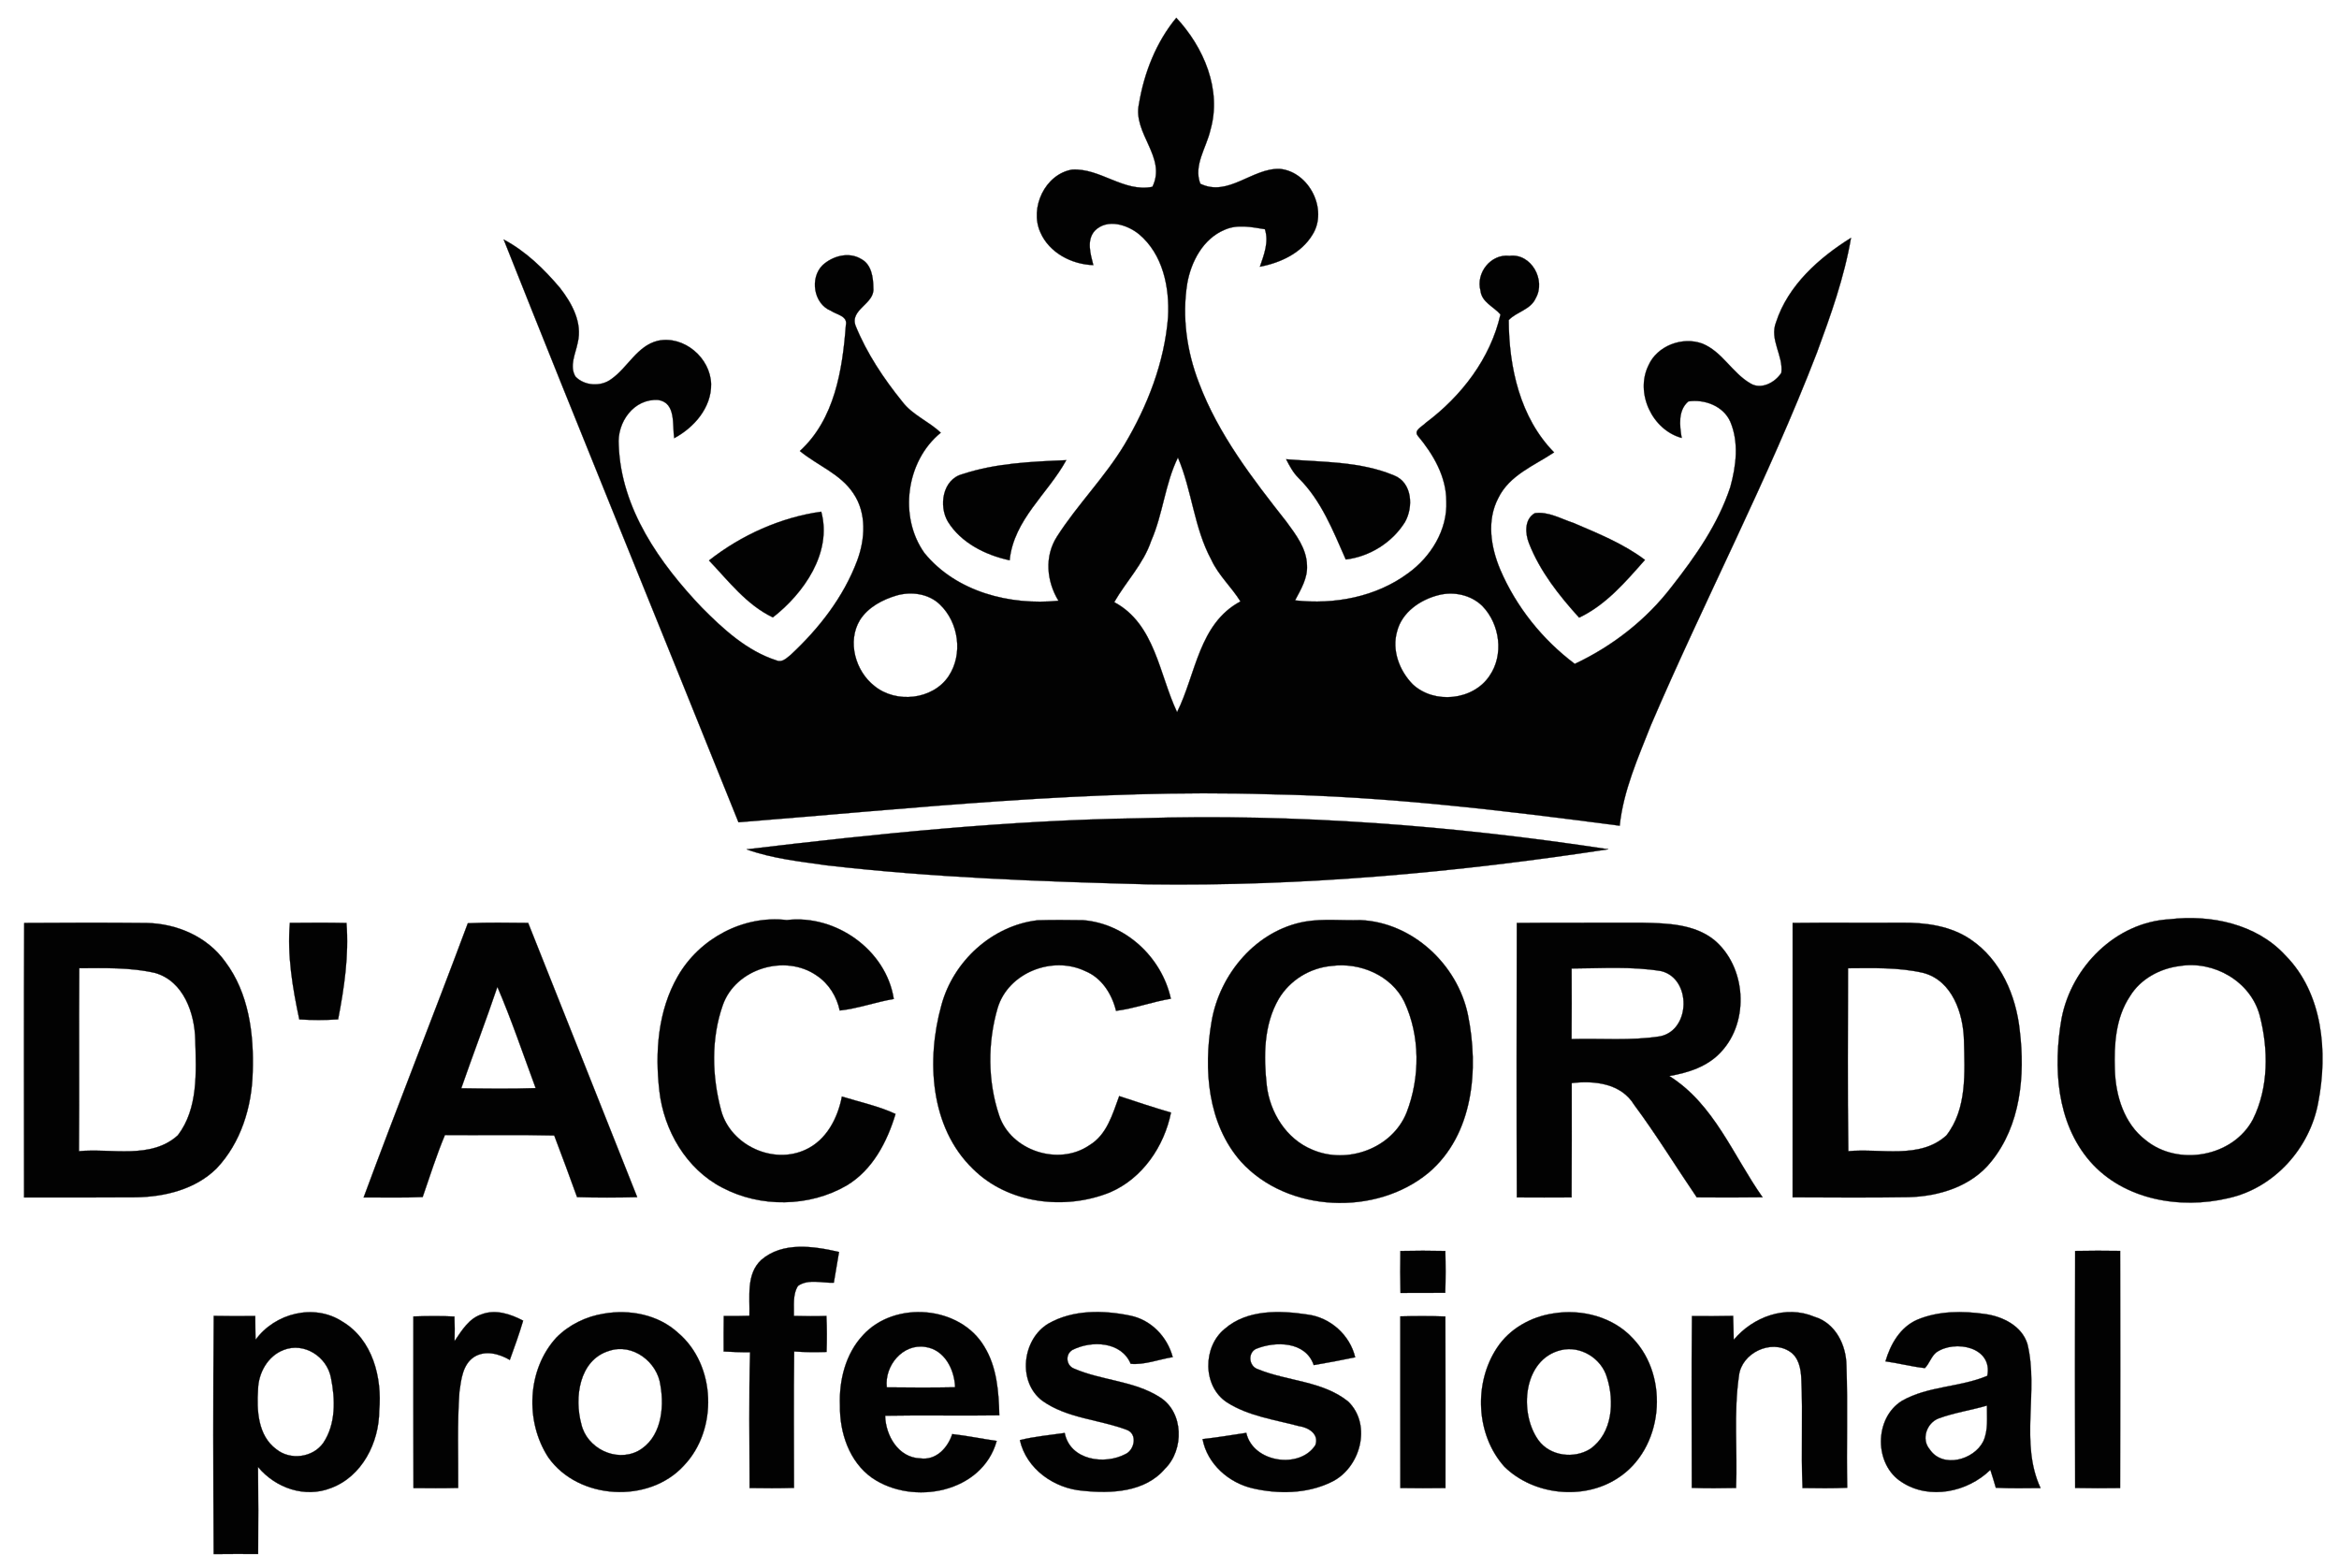 <?xml version="1.0" encoding="UTF-8" ?>
<!DOCTYPE svg PUBLIC "-//W3C//DTD SVG 1.1//EN" "http://www.w3.org/Graphics/SVG/1.1/DTD/svg11.dtd">
<svg width="877pt" height="588pt" viewBox="0 0 877 588" version="1.1" xmlns="http://www.w3.org/2000/svg">
<path fill="#020202" stroke="#020202" stroke-width="0.094" opacity="1.00" d=" M 427.06 38.91 C 428.97 27.33 433.52 15.77 441.05 6.67 C 451.32 17.68 458.20 33.64 453.84 48.75 C 452.36 55.34 447.40 62.00 450.05 68.89 C 460.54 73.99 469.53 62.93 479.90 63.33 C 490.86 64.40 498.05 78.63 492.10 88.02 C 487.92 94.93 480.08 98.55 472.40 100.01 C 473.94 95.49 475.83 90.75 474.27 85.95 C 469.31 85.15 463.99 84.00 459.20 86.15 C 451.13 89.49 446.60 98.05 445.15 106.29 C 443.15 118.79 444.98 131.76 449.53 143.53 C 456.84 162.94 469.65 179.50 482.35 195.64 C 485.90 200.48 489.92 205.71 490.05 211.98 C 490.35 216.79 487.73 221.04 485.58 225.12 C 500.28 226.78 515.94 223.86 527.98 214.94 C 536.49 208.80 542.74 198.73 542.30 188.00 C 542.31 178.72 537.40 170.31 531.60 163.40 C 529.93 161.33 533.36 159.90 534.55 158.58 C 547.96 148.55 558.83 134.46 562.60 117.92 C 560.12 114.99 555.59 113.37 555.11 109.01 C 553.29 102.33 559.00 95.10 566.01 95.93 C 574.18 94.92 579.71 105.07 575.80 111.83 C 573.92 116.14 568.68 116.87 565.69 120.01 C 565.75 137.66 569.92 156.66 582.70 169.63 C 575.18 174.63 565.95 178.14 561.76 186.79 C 557.37 195.17 558.97 205.15 562.49 213.53 C 568.47 227.52 578.30 239.81 590.46 248.93 C 604.66 242.25 617.28 232.41 626.84 219.92 C 635.76 208.56 644.21 196.47 648.77 182.64 C 650.96 174.70 652.07 165.91 648.77 158.11 C 646.17 152.23 639.11 149.58 633.03 150.52 C 629.09 153.91 629.78 159.59 630.54 164.21 C 619.49 161.19 613.02 147.39 618.07 137.05 C 621.32 129.63 630.83 126.08 638.30 128.84 C 645.77 131.87 649.46 139.81 656.30 143.76 C 660.35 146.27 665.63 143.40 667.91 139.79 C 668.73 133.32 663.35 127.33 665.94 120.79 C 670.45 106.97 682.01 96.69 694.02 89.20 C 691.51 104.00 686.41 118.20 681.24 132.25 C 662.89 179.84 639.09 225.05 619.01 271.89 C 614.20 284.13 608.68 296.39 607.30 309.61 C 563.72 303.89 519.97 298.59 475.99 297.82 C 409.43 295.74 343.13 303.05 276.89 308.32 C 247.62 235.46 217.83 162.79 188.86 89.82 C 197.13 94.20 203.95 100.85 209.95 107.94 C 214.42 113.69 218.46 120.98 216.61 128.50 C 215.81 132.63 213.36 137.22 215.79 141.23 C 219.18 144.72 225.27 145.08 229.17 142.17 C 235.38 137.85 238.86 129.65 246.68 127.77 C 256.46 125.71 266.35 134.16 266.63 144.00 C 266.77 152.84 260.23 160.33 252.79 164.30 C 252.05 159.39 253.56 151.08 246.88 149.98 C 237.64 149.31 231.25 158.39 231.99 167.00 C 232.89 190.77 247.34 211.20 263.18 227.84 C 271.24 235.95 280.09 244.10 291.20 247.65 C 293.26 248.55 295.02 246.69 296.50 245.51 C 307.09 235.66 316.28 223.88 321.39 210.24 C 324.40 202.17 325.02 192.42 319.98 185.01 C 315.14 177.65 306.49 174.54 299.91 169.11 C 312.94 157.24 315.89 138.67 317.15 121.98 C 317.96 118.45 313.69 118.01 311.53 116.52 C 305.04 113.91 303.55 104.23 308.43 99.43 C 312.20 95.97 318.22 94.31 322.84 97.09 C 326.79 99.12 327.43 104.04 327.46 108.02 C 328.06 113.95 318.50 115.99 320.81 122.17 C 325.01 132.51 331.32 141.94 338.31 150.60 C 342.12 155.65 348.25 157.95 352.73 162.26 C 339.72 172.82 336.90 193.79 346.63 207.39 C 358.57 221.98 378.69 227.08 396.87 225.26 C 392.40 217.94 391.55 208.58 396.33 201.17 C 404.03 189.14 414.29 178.92 421.66 166.64 C 430.28 152.14 436.58 135.94 437.95 119.02 C 438.59 107.81 436.06 95.34 427.06 87.81 C 422.58 84.18 415.12 81.86 410.51 86.50 C 407.27 90.09 408.90 95.26 409.93 99.40 C 401.80 99.16 393.38 94.76 390.06 87.07 C 385.97 77.90 391.84 65.33 401.96 63.60 C 412.56 62.95 421.27 72.20 432.09 70.05 C 437.56 58.91 424.61 50.10 427.06 38.91 M 431.62 202.83 C 428.72 211.46 422.22 218.04 417.77 225.78 C 433.09 233.94 434.62 252.87 441.34 267.04 C 448.42 252.83 449.49 233.82 465.11 225.52 C 461.77 220.11 456.88 215.76 454.20 209.91 C 447.69 197.93 446.96 183.97 441.66 171.56 C 436.81 181.42 436.05 192.76 431.62 202.83 M 336.30 223.24 C 330.92 224.82 325.52 227.64 322.43 232.49 C 317.57 240.51 320.72 251.68 327.90 257.24 C 336.00 263.84 349.70 262.42 355.64 253.60 C 361.17 245.35 359.50 233.38 352.36 226.61 C 348.16 222.59 341.75 221.73 336.30 223.24 M 539.30 223.16 C 532.46 224.90 525.68 229.56 523.84 236.72 C 521.79 243.77 524.68 251.47 529.68 256.57 C 537.68 264.10 552.27 262.67 558.44 253.49 C 563.98 245.55 562.41 234.04 555.80 227.22 C 551.51 223.03 545.04 221.66 539.30 223.16 Z" />
<path fill="#020202" stroke="#020202" stroke-width="0.094" opacity="1.00" d=" M 482.24 172.20 C 495.83 173.33 510.03 172.92 522.81 178.32 C 529.56 181.06 529.99 190.20 526.76 195.80 C 521.98 203.45 513.54 208.71 504.59 209.79 C 499.84 199.04 495.41 187.63 486.88 179.22 C 484.86 177.22 483.51 174.71 482.24 172.20 Z" />
<path fill="#020202" stroke="#020202" stroke-width="0.094" opacity="1.00" d=" M 360.83 177.80 C 373.35 173.65 386.72 173.10 399.79 172.55 C 392.91 185.14 380.09 194.82 378.56 210.08 C 369.65 208.19 360.36 203.59 355.44 195.64 C 351.89 189.74 353.39 179.76 360.83 177.80 Z" />
<path fill="#020202" stroke="#020202" stroke-width="0.094" opacity="1.00" d=" M 265.84 210.15 C 277.90 200.67 292.71 193.99 307.92 191.86 C 312.09 207.22 301.40 222.45 289.78 231.50 C 279.90 226.78 273.20 217.89 265.84 210.15 Z" />
<path fill="#020202" stroke="#020202" stroke-width="0.094" opacity="1.00" d=" M 575.47 192.42 C 580.52 191.71 585.24 194.54 589.92 196.06 C 599.17 200.02 608.67 203.85 616.77 209.94 C 609.51 218.15 602.18 226.80 592.09 231.59 C 584.58 223.30 577.46 214.30 573.33 203.81 C 571.83 200.10 571.50 194.71 575.47 192.42 Z" />
<path fill="#020202" stroke="#020202" stroke-width="0.094" opacity="1.00" d=" M 427.05 306.82 C 485.92 305.00 544.86 309.55 603.04 318.44 C 545.99 327.16 488.31 332.40 430.57 331.60 C 390.34 330.54 350.07 329.08 310.06 324.48 C 299.93 323.02 289.62 321.96 279.93 318.47 C 328.79 312.63 377.82 307.56 427.05 306.82 Z" />
<path fill="#020202" stroke="#020202" stroke-width="0.094" opacity="1.00" d=" M 813.49 344.69 C 828.82 342.86 846.00 346.40 856.81 358.14 C 870.99 372.39 872.87 394.57 869.21 413.38 C 866.09 430.53 852.73 445.46 835.53 449.26 C 817.48 453.55 796.26 449.94 783.63 435.44 C 771.02 420.89 769.79 400.02 772.99 381.85 C 776.72 362.48 793.33 345.78 813.49 344.69 M 817.30 362.22 C 809.88 363.13 802.56 367.06 798.62 373.56 C 793.25 381.60 792.63 391.67 792.95 401.05 C 793.24 410.83 796.40 421.29 804.47 427.47 C 816.65 437.48 837.27 433.82 844.73 419.71 C 850.67 407.78 850.58 393.40 847.27 380.73 C 843.84 367.96 830.10 360.12 817.30 362.22 Z" />
<path fill="#020202" stroke="#020202" stroke-width="0.094" opacity="1.00" d=" M 254.15 366.04 C 262.24 351.92 278.69 343.07 295.00 344.99 C 313.31 342.80 332.25 356.16 335.12 374.57 C 328.31 375.74 321.73 378.15 314.86 378.91 C 313.73 373.63 310.74 368.80 306.21 365.79 C 294.42 357.57 275.79 363.17 271.01 376.89 C 266.57 389.49 266.95 403.66 270.41 416.46 C 273.97 429.47 289.90 436.82 302.10 431.06 C 309.90 427.46 314.11 419.26 315.67 411.16 C 322.39 413.25 329.37 414.71 335.78 417.69 C 332.63 428.16 327.19 438.65 317.53 444.47 C 303.50 452.66 285.10 452.89 270.76 445.29 C 257.31 438.32 248.91 423.85 247.23 409.05 C 245.55 394.52 246.69 378.94 254.15 366.04 Z" />
<path fill="#020202" stroke="#020202" stroke-width="0.094" opacity="1.00" d=" M 352.96 377.00 C 357.37 360.48 371.90 347.10 389.01 345.07 C 394.69 344.90 400.38 344.95 406.07 345.03 C 422.07 346.29 435.60 358.96 439.01 374.48 C 432.07 375.63 425.43 378.13 418.46 379.03 C 416.92 372.73 413.11 366.65 406.90 364.12 C 394.63 358.24 378.02 364.69 374.05 378.00 C 370.28 390.96 370.32 405.35 374.61 418.19 C 378.97 431.50 396.94 437.33 408.43 429.44 C 415.04 425.51 417.16 417.74 419.64 411.00 C 426.09 413.12 432.53 415.27 439.06 417.17 C 436.51 429.86 428.36 441.84 416.24 447.07 C 399.33 453.92 377.99 451.43 364.77 438.26 C 348.71 422.72 347.28 397.45 352.96 377.00 Z" />
<path fill="#020202" stroke="#020202" stroke-width="0.094" opacity="1.00" d=" M 489.39 345.56 C 496.20 344.41 503.17 345.22 510.05 345.00 C 529.55 345.84 546.43 361.58 550.38 380.43 C 554.54 400.77 552.53 425.40 535.66 439.72 C 515.94 456.08 482.79 454.77 465.33 435.61 C 452.81 421.46 451.18 400.98 454.27 383.10 C 457.27 365.19 471.07 348.78 489.39 345.56 M 499.29 362.19 C 491.18 362.90 483.64 367.52 479.47 374.53 C 473.80 384.27 473.76 396.07 474.96 406.95 C 476.14 417.18 482.33 427.13 492.08 431.10 C 505.15 436.73 521.99 430.62 527.38 417.21 C 532.49 404.06 532.54 388.42 526.51 375.57 C 521.65 365.72 509.90 360.76 499.29 362.19 Z" />
<path fill="#020202" stroke="#020202" stroke-width="0.094" opacity="1.00" d=" M 9.08 346.07 C 24.39 345.97 39.70 345.93 55.01 346.08 C 66.32 346.31 77.72 351.20 84.41 360.56 C 93.30 372.34 95.25 387.69 94.75 402.04 C 94.45 415.08 90.30 428.56 81.17 438.15 C 73.25 445.98 61.76 448.78 50.92 448.94 C 36.96 449.05 22.99 449.00 9.03 448.99 C 9.02 414.68 8.91 380.38 9.08 346.07 M 29.72 363.04 C 29.56 385.91 29.79 408.78 29.61 431.65 C 41.88 430.49 56.61 434.82 66.68 425.69 C 74.35 415.64 73.55 402.00 73.22 390.02 C 73.02 379.94 68.84 367.88 58.15 364.82 C 48.86 362.69 39.20 362.99 29.72 363.04 Z" />
<path fill="#020202" stroke="#020202" stroke-width="0.094" opacity="1.00" d=" M 108.69 346.04 C 115.76 345.98 122.84 345.93 129.91 346.08 C 130.86 358.26 129.08 370.29 126.78 382.22 C 121.93 382.55 117.07 382.54 112.22 382.24 C 109.69 370.32 107.65 358.29 108.69 346.04 Z" />
<path fill="#020202" stroke="#020202" stroke-width="0.094" opacity="1.00" d=" M 175.41 346.19 C 182.94 345.81 190.49 346.01 198.03 346.05 C 211.71 380.31 225.27 414.62 238.92 448.89 C 231.41 449.07 223.88 449.11 216.37 448.87 C 213.57 441.15 210.74 433.44 207.81 425.77 C 194.15 425.43 180.48 425.73 166.82 425.60 C 163.64 433.20 161.18 441.07 158.48 448.84 C 151.11 449.18 143.73 448.96 136.35 448.99 C 149.06 414.62 162.61 380.54 175.41 346.19 M 186.50 370.03 C 182.19 382.78 177.36 395.35 172.95 408.06 C 182.25 408.19 191.56 408.32 200.85 408.00 C 196.15 395.32 191.83 382.47 186.50 370.03 Z" />
<path fill="#020202" stroke="#020202" stroke-width="0.094" opacity="1.00" d=" M 568.72 346.07 C 584.48 345.91 600.24 346.06 616.00 345.99 C 625.07 346.18 635.12 346.45 642.58 352.33 C 654.74 362.33 656.09 382.89 645.34 394.39 C 640.35 399.91 633.01 402.25 625.89 403.47 C 642.68 413.97 649.88 433.36 660.87 448.93 C 652.65 449.04 644.43 449.03 636.20 448.96 C 628.34 437.42 621.05 425.48 612.72 414.26 C 607.83 406.22 597.83 405.09 589.31 406.12 C 589.30 420.41 589.37 434.70 589.26 448.98 C 582.42 449.02 575.57 449.03 568.73 448.98 C 568.60 414.68 568.64 380.37 568.72 346.07 M 589.27 363.15 C 589.33 371.97 589.31 380.79 589.25 389.61 C 600.31 389.29 611.50 390.31 622.46 388.58 C 634.00 386.25 634.24 366.84 622.82 364.12 C 611.76 362.29 600.43 363.10 589.27 363.15 Z" />
<path fill="#020202" stroke="#020202" stroke-width="0.094" opacity="1.00" d=" M 672.15 346.06 C 685.76 345.90 699.38 346.07 712.99 345.98 C 721.92 345.88 731.35 347.12 738.89 352.27 C 750.16 359.86 755.94 373.32 757.31 386.49 C 759.34 403.32 757.64 421.97 746.57 435.59 C 739.19 444.87 727.02 448.61 715.55 448.89 C 701.08 449.12 686.61 449.00 672.14 448.95 C 672.17 414.65 672.15 380.36 672.15 346.06 M 692.90 363.05 C 692.92 385.91 692.67 408.79 693.03 431.65 C 705.17 430.50 719.83 434.79 729.78 425.75 C 737.61 415.75 736.65 402.03 736.38 390.04 C 736.12 379.97 731.98 367.65 721.13 364.80 C 711.91 362.66 702.30 363.00 692.90 363.05 Z" />
<path fill="#020202" stroke="#020202" stroke-width="0.094" opacity="1.00" d=" M 285.42 472.43 C 293.45 465.49 305.07 467.25 314.59 469.44 C 313.94 473.28 313.27 477.12 312.64 480.97 C 308.22 481.15 303.11 479.44 299.21 482.16 C 297.10 485.51 297.80 489.67 297.67 493.42 C 301.73 493.53 305.80 493.57 309.86 493.44 C 310.08 497.93 310.07 502.44 309.92 506.93 C 305.87 507.05 301.81 507.06 297.77 506.75 C 297.56 523.80 297.70 540.85 297.71 557.90 C 292.16 558.07 286.61 558.04 281.06 557.95 C 281.06 540.99 280.74 524.01 281.24 507.05 C 277.93 507.08 274.63 506.94 271.34 506.76 C 271.32 502.33 271.30 497.89 271.38 493.46 C 274.58 493.51 277.79 493.46 280.99 493.37 C 281.22 486.34 279.68 477.77 285.42 472.43 Z" />
<path fill="#020202" stroke="#020202" stroke-width="0.094" opacity="1.00" d=" M 525.08 469.07 C 530.69 468.95 536.31 468.94 541.92 469.07 C 542.05 474.30 542.08 479.53 541.88 484.76 C 536.29 484.77 530.71 484.77 525.12 484.80 C 524.98 479.55 524.98 474.31 525.08 469.07 Z" />
<path fill="#020202" stroke="#020202" stroke-width="0.094" opacity="1.00" d=" M 778.07 469.06 C 783.69 468.94 789.31 468.96 794.94 469.04 C 795.01 498.68 795.01 528.32 794.93 557.96 C 789.31 558.03 783.69 558.06 778.07 557.93 C 778.00 528.31 777.99 498.69 778.07 469.06 Z" />
<path fill="#020202" stroke="#020202" stroke-width="0.094" opacity="1.00" d=" M 95.82 502.39 C 103.04 492.37 117.86 488.62 128.41 495.57 C 139.73 502.32 143.32 516.57 142.19 528.94 C 142.15 540.91 135.75 553.68 124.04 557.98 C 114.25 561.81 103.28 557.92 96.74 550.06 C 96.87 560.93 96.89 571.81 96.78 582.68 C 91.22 582.66 85.66 582.64 80.11 582.71 C 79.95 552.94 79.88 523.17 80.14 493.41 C 85.33 493.51 90.52 493.51 95.70 493.45 C 95.73 496.42 95.74 499.40 95.82 502.39 M 106.31 506.20 C 100.36 508.48 96.89 514.82 96.75 521.01 C 96.23 528.82 96.69 538.30 103.58 543.39 C 108.84 547.65 117.29 546.57 121.21 541.04 C 125.97 533.95 125.73 524.69 124.10 516.65 C 122.62 508.73 114.07 503.14 106.31 506.20 Z" />
<path fill="#020202" stroke="#020202" stroke-width="0.094" opacity="1.00" d=" M 180.57 492.83 C 185.79 490.82 191.45 492.71 196.15 495.20 C 194.67 500.17 192.94 505.06 191.15 509.93 C 187.19 507.60 181.95 506.17 177.77 508.80 C 173.48 511.59 172.91 517.23 172.26 521.87 C 171.39 533.87 171.88 545.91 171.79 557.92 C 166.20 558.06 160.62 558.03 155.03 557.97 C 154.96 536.52 155.01 515.07 155.01 493.62 C 160.13 493.45 165.26 493.39 170.39 493.65 C 170.51 496.71 170.53 499.79 170.43 502.86 C 173.11 498.95 175.78 494.37 180.57 492.83 Z" />
<path fill="#020202" stroke="#020202" stroke-width="0.094" opacity="1.00" d=" M 226.41 492.57 C 236.09 490.88 246.83 492.94 254.21 499.73 C 268.52 511.82 269.25 536.09 256.44 549.51 C 243.34 563.94 216.80 562.44 205.58 546.45 C 196.81 533.02 197.62 513.52 208.61 501.54 C 213.35 496.73 219.75 493.62 226.41 492.57 M 228.39 506.52 C 217.10 509.92 215.27 524.18 217.98 534.02 C 220.03 543.01 230.84 548.35 239.14 544.12 C 247.80 539.48 249.18 528.26 247.64 519.50 C 246.54 510.66 237.19 503.54 228.39 506.52 Z" />
<path fill="#020202" stroke="#020202" stroke-width="0.094" opacity="1.00" d=" M 323.64 500.56 C 335.59 487.54 360.01 489.57 369.09 504.95 C 373.80 512.62 374.48 521.90 374.69 530.69 C 360.42 530.91 346.15 530.58 331.88 530.84 C 332.07 538.28 336.82 546.56 345.01 546.83 C 350.95 547.70 355.36 542.90 357.04 537.72 C 362.63 538.35 368.14 539.50 373.71 540.30 C 368.30 559.76 342.34 564.69 326.98 554.15 C 318.40 548.08 314.79 537.16 314.94 527.00 C 314.56 517.58 317.04 507.57 323.64 500.56 M 332.50 520.20 C 341.04 520.30 349.58 520.34 358.12 520.17 C 357.87 513.49 354.18 506.07 346.92 505.05 C 338.45 503.73 331.59 512.12 332.50 520.20 Z" />
<path fill="#020202" stroke="#020202" stroke-width="0.094" opacity="1.00" d=" M 393.14 496.27 C 402.33 491.04 413.68 491.22 423.77 493.31 C 431.61 494.89 437.68 501.24 439.71 508.86 C 434.55 509.71 428.96 511.87 423.95 511.37 C 420.43 502.95 409.24 502.55 402.11 506.17 C 399.30 507.83 399.73 512.06 402.76 513.19 C 413.14 517.68 425.18 517.70 434.87 523.90 C 443.88 529.49 444.06 543.66 436.78 550.75 C 429.36 559.52 416.62 560.11 406.02 558.98 C 395.28 558.14 384.83 550.84 382.40 539.99 C 387.91 538.61 393.60 538.13 399.21 537.31 C 401.20 547.53 414.12 549.43 422.06 545.19 C 425.38 543.62 426.54 537.79 422.65 536.20 C 412.20 532.21 400.15 531.90 390.81 525.23 C 381.40 518.13 383.27 502.09 393.14 496.27 Z" />
<path fill="#020202" stroke="#020202" stroke-width="0.094" opacity="1.00" d=" M 459.27 498.22 C 467.64 490.96 479.90 491.32 490.22 492.90 C 498.77 493.97 506.13 500.55 508.12 508.93 C 502.96 510.02 497.77 510.97 492.58 511.86 C 489.56 502.92 478.21 502.78 470.86 505.81 C 467.76 507.41 468.29 512.32 471.62 513.39 C 482.67 517.94 495.84 517.75 505.48 525.50 C 514.63 534.35 509.97 550.84 498.91 555.84 C 489.94 560.13 479.35 560.28 469.79 558.09 C 460.75 556.06 452.64 548.92 450.90 539.61 C 456.39 539.01 461.83 538.08 467.29 537.27 C 469.79 548.45 487.34 550.97 493.18 541.89 C 494.72 537.72 490.58 535.22 487.05 534.74 C 477.94 532.31 468.15 531.01 460.07 525.85 C 450.84 519.85 450.89 504.95 459.27 498.22 Z" />
<path fill="#020202" stroke="#020202" stroke-width="0.094" opacity="1.00" d=" M 582.40 492.49 C 593.01 490.73 604.82 493.75 612.23 501.83 C 626.21 516.40 623.68 543.49 606.32 554.41 C 593.49 562.63 574.95 560.61 564.08 549.97 C 553.35 538.03 552.50 518.63 561.30 505.37 C 566.00 498.21 574.03 493.74 582.40 492.49 M 585.28 506.24 C 571.06 509.65 569.43 529.81 576.87 540.08 C 581.22 546.00 590.17 547.10 596.22 543.31 C 604.63 537.46 605.41 525.44 602.51 516.44 C 600.44 509.30 592.58 504.46 585.28 506.24 Z" />
<path fill="#020202" stroke="#020202" stroke-width="0.094" opacity="1.00" d=" M 650.05 502.39 C 657.28 493.75 669.60 489.19 680.37 493.76 C 688.18 496.09 692.26 504.34 692.32 512.06 C 692.85 527.31 692.29 542.59 692.61 557.85 C 687.03 558.11 681.44 558.03 675.86 557.95 C 675.24 544.32 676.03 530.67 675.40 517.05 C 675.25 513.32 674.48 509.04 671.14 506.82 C 664.00 502.04 652.99 507.33 652.02 515.82 C 649.98 529.76 651.50 543.91 650.93 557.93 C 645.39 558.04 639.86 558.09 634.33 557.89 C 634.34 536.42 634.16 514.94 634.39 493.47 C 639.54 493.52 644.68 493.52 649.83 493.41 C 649.94 496.40 649.99 499.39 650.05 502.39 Z" />
<path fill="#020202" stroke="#020202" stroke-width="0.094" opacity="1.00" d=" M 718.92 494.82 C 726.90 491.50 735.92 491.50 744.37 492.72 C 750.93 493.63 758.12 497.19 760.18 503.96 C 764.49 521.64 757.20 540.99 765.10 557.97 C 759.51 558.01 753.91 558.13 748.33 557.85 C 747.67 555.60 747.01 553.36 746.28 551.14 C 737.76 559.48 723.49 562.51 713.16 555.80 C 702.62 549.29 702.61 531.72 713.17 525.23 C 722.99 519.65 734.83 520.23 745.13 515.88 C 747.29 505.06 733.01 502.23 726.02 507.09 C 724.08 508.65 723.45 511.25 721.73 512.98 C 716.75 512.44 711.90 511.14 706.95 510.45 C 708.82 504.02 712.50 497.59 718.92 494.82 M 726.86 531.86 C 722.39 533.57 720.27 539.65 723.54 543.45 C 728.35 550.68 740.11 547.46 743.60 540.49 C 745.56 536.30 744.94 531.52 745.01 527.04 C 739.00 528.79 732.73 529.69 726.86 531.86 Z" />
<path fill="#020202" stroke="#020202" stroke-width="0.094" opacity="1.00" d=" M 525.04 493.59 C 530.67 493.45 536.31 493.43 541.94 493.63 C 542.02 515.07 541.97 536.52 541.97 557.96 C 536.33 558.04 530.69 558.04 525.06 557.95 C 525.00 536.50 525.07 515.04 525.04 493.59 Z" />
</svg>
